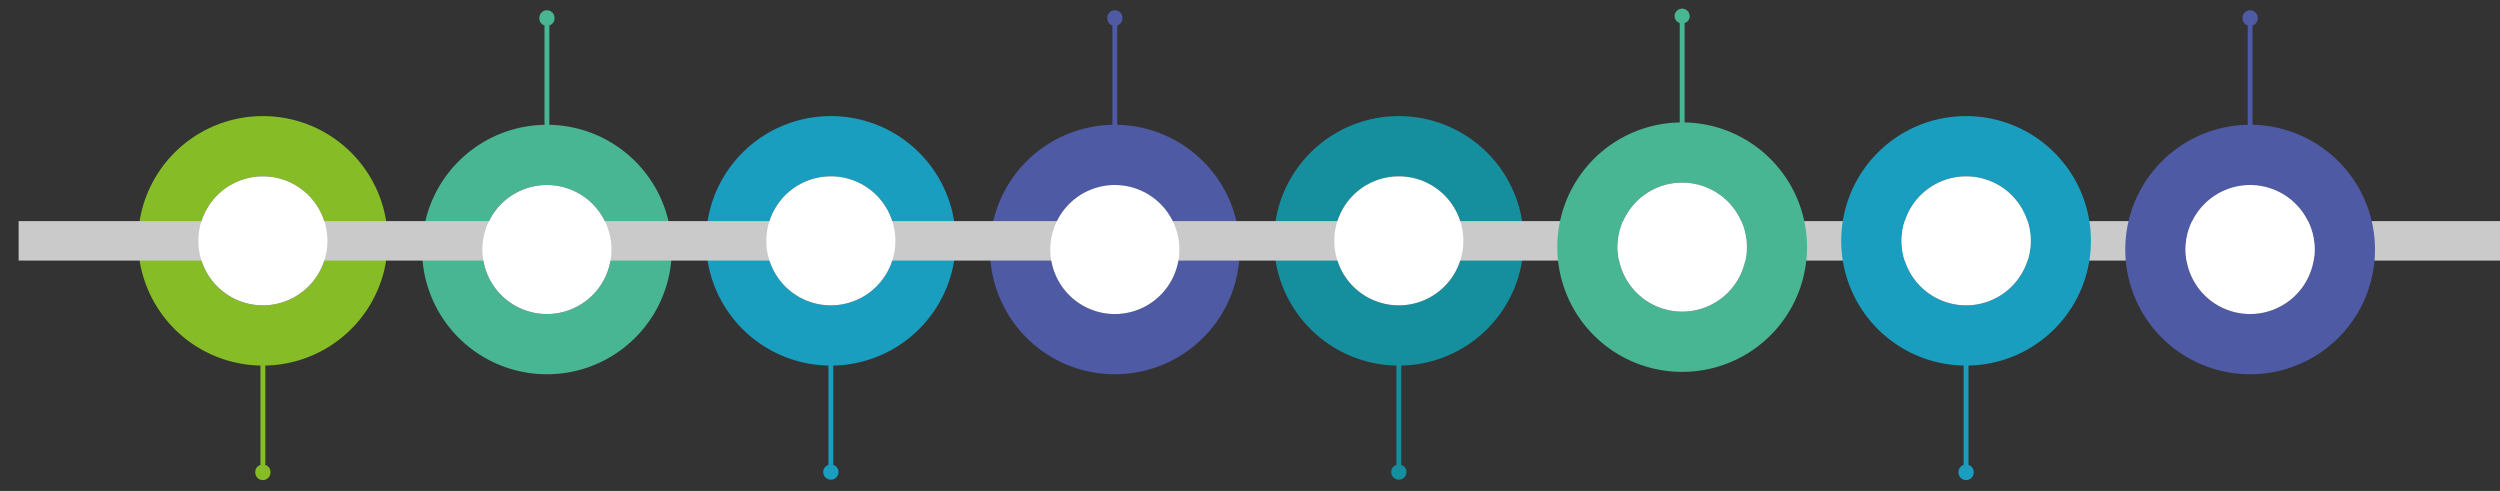 <svg xmlns="http://www.w3.org/2000/svg" id="Capa_1" data-name="Capa 1" viewBox="0 0 1174.75 230.7"><rect x="0" y="0" width="1174.75" height="230.7" fill="#333333" stroke="none"/><defs><style>.cls-1{fill:#86bc25;}.cls-2{fill:#48b593;}.cls-3{fill:#1a9ebf;}.cls-4{fill:#4f5aa5;}.cls-5{fill:#158f9e;}.cls-6{fill:#cbcaca;}.cls-6,.cls-7{fill-rule:evenodd;}.cls-7{fill:#fff;}</style></defs><title>LINEA DE TEIMPO</title><path class="cls-1" d="M123.53,54.56a58.61,58.61,0,0,1,1.14,117.21v46.71a3.39,3.39,0,0,1,2.41,3.37,3.56,3.56,0,1,1-7.11,0,3.38,3.38,0,0,1,2.42-3.37V171.77a58.61,58.61,0,0,1,1.14-117.21Zm0,28.29a30.32,30.32,0,1,0,30.32,30.32,30.31,30.31,0,0,0-30.32-30.32Z"></path><path class="cls-2" d="M257,175.86a58.61,58.61,0,0,1-1.14-117.21V11.94a3.39,3.39,0,0,1-2.41-3.37,3.56,3.56,0,1,1,7.11,0,3.38,3.38,0,0,1-2.42,3.37V58.65A58.61,58.61,0,0,1,257,175.86Zm0-28.29a30.32,30.32,0,1,0-30.32-30.32A30.31,30.31,0,0,0,257,147.57Z"></path><path class="cls-3" d="M390.42,54.56a58.61,58.61,0,0,1,1.14,117.21v46.71a3.4,3.4,0,0,1,2.42,3.37,3.56,3.56,0,0,1-7.12,0,3.38,3.38,0,0,1,2.42-3.37V171.77a58.61,58.61,0,0,1,1.14-117.21Zm0,28.29a30.32,30.32,0,1,0,30.32,30.32,30.31,30.31,0,0,0-30.32-30.32Z"></path><path class="cls-4" d="M523.86,175.86a58.61,58.61,0,0,1-1.14-117.21V11.94a3.39,3.39,0,0,1-2.41-3.37,3.56,3.56,0,1,1,7.11,0A3.38,3.38,0,0,1,525,11.94V58.65a58.61,58.61,0,0,1-1.14,117.21Zm0-28.29a30.32,30.32,0,1,0-30.32-30.32,30.32,30.32,0,0,0,30.32,30.32Z"></path><path class="cls-5" d="M657.31,54.56a58.61,58.61,0,0,1,1.14,117.21v46.71a3.4,3.4,0,0,1,2.42,3.37,3.56,3.56,0,0,1-7.12,0,3.38,3.38,0,0,1,2.42-3.37V171.77a58.61,58.61,0,0,1,1.14-117.21Zm0,28.29a30.32,30.32,0,1,0,30.32,30.32,30.31,30.31,0,0,0-30.32-30.32Z"></path><polygon class="cls-6" points="8.75 103.9 1174.75 103.9 1174.75 122.44 8.75 122.44 8.75 103.9 8.75 103.9"></polygon><path class="cls-7" d="M123.53,82.85a30.32,30.32,0,1,0,30.32,30.32,30.31,30.31,0,0,0-30.32-30.32Z"></path><path class="cls-7" d="M257,147.57a30.32,30.32,0,1,0-30.32-30.32A30.31,30.31,0,0,0,257,147.57Z"></path><path class="cls-7" d="M390.42,82.85a30.32,30.32,0,1,0,30.32,30.32,30.31,30.31,0,0,0-30.32-30.32Z"></path><path class="cls-7" d="M523.86,147.57a30.32,30.32,0,1,0-30.32-30.32,30.32,30.32,0,0,0,30.32,30.32Z"></path><path class="cls-7" d="M657.31,82.85a30.32,30.32,0,1,0,30.32,30.32,30.31,30.31,0,0,0-30.32-30.32Z"></path><path class="cls-2" d="M790.45,174.74a58.61,58.61,0,0,1-1.14-117.21V10.81a3.37,3.37,0,0,1-2.42-3.37,3.56,3.56,0,0,1,7.11,0,3.37,3.37,0,0,1-2.41,3.37V57.53a58.61,58.61,0,0,1-1.14,117.21Zm0-28.29a30.33,30.33,0,1,0-30.32-30.32,30.32,30.32,0,0,0,30.32,30.32Z"></path><path class="cls-3" d="M923.89,54.56A58.61,58.61,0,0,1,925,171.77v46.71a3.38,3.38,0,0,1,2.42,3.37,3.56,3.56,0,1,1-7.11,0,3.39,3.39,0,0,1,2.41-3.37V171.77a58.61,58.61,0,0,1,1.14-117.21Zm0,28.29a30.32,30.32,0,1,0,30.32,30.32,30.31,30.31,0,0,0-30.32-30.32Z"></path><path class="cls-4" d="M1057.34,175.86a58.61,58.61,0,0,1-1.14-117.21V11.94a3.38,3.38,0,0,1-2.42-3.37,3.56,3.56,0,1,1,7.11,0,3.39,3.39,0,0,1-2.41,3.37V58.65a58.61,58.61,0,0,1-1.14,117.21Zm0-28.29A30.32,30.32,0,1,0,1027,117.25a30.31,30.31,0,0,0,30.32,30.32Z"></path><path class="cls-7" d="M790.45,146.45a30.33,30.33,0,1,0-30.32-30.32,30.32,30.32,0,0,0,30.32,30.32Z"></path><path class="cls-7" d="M923.89,82.85a30.32,30.32,0,1,0,30.32,30.32,30.31,30.31,0,0,0-30.32-30.32Z"></path><path class="cls-7" d="M1057.34,147.57A30.32,30.32,0,1,0,1027,117.25a30.31,30.31,0,0,0,30.32,30.32Z"></path></svg>